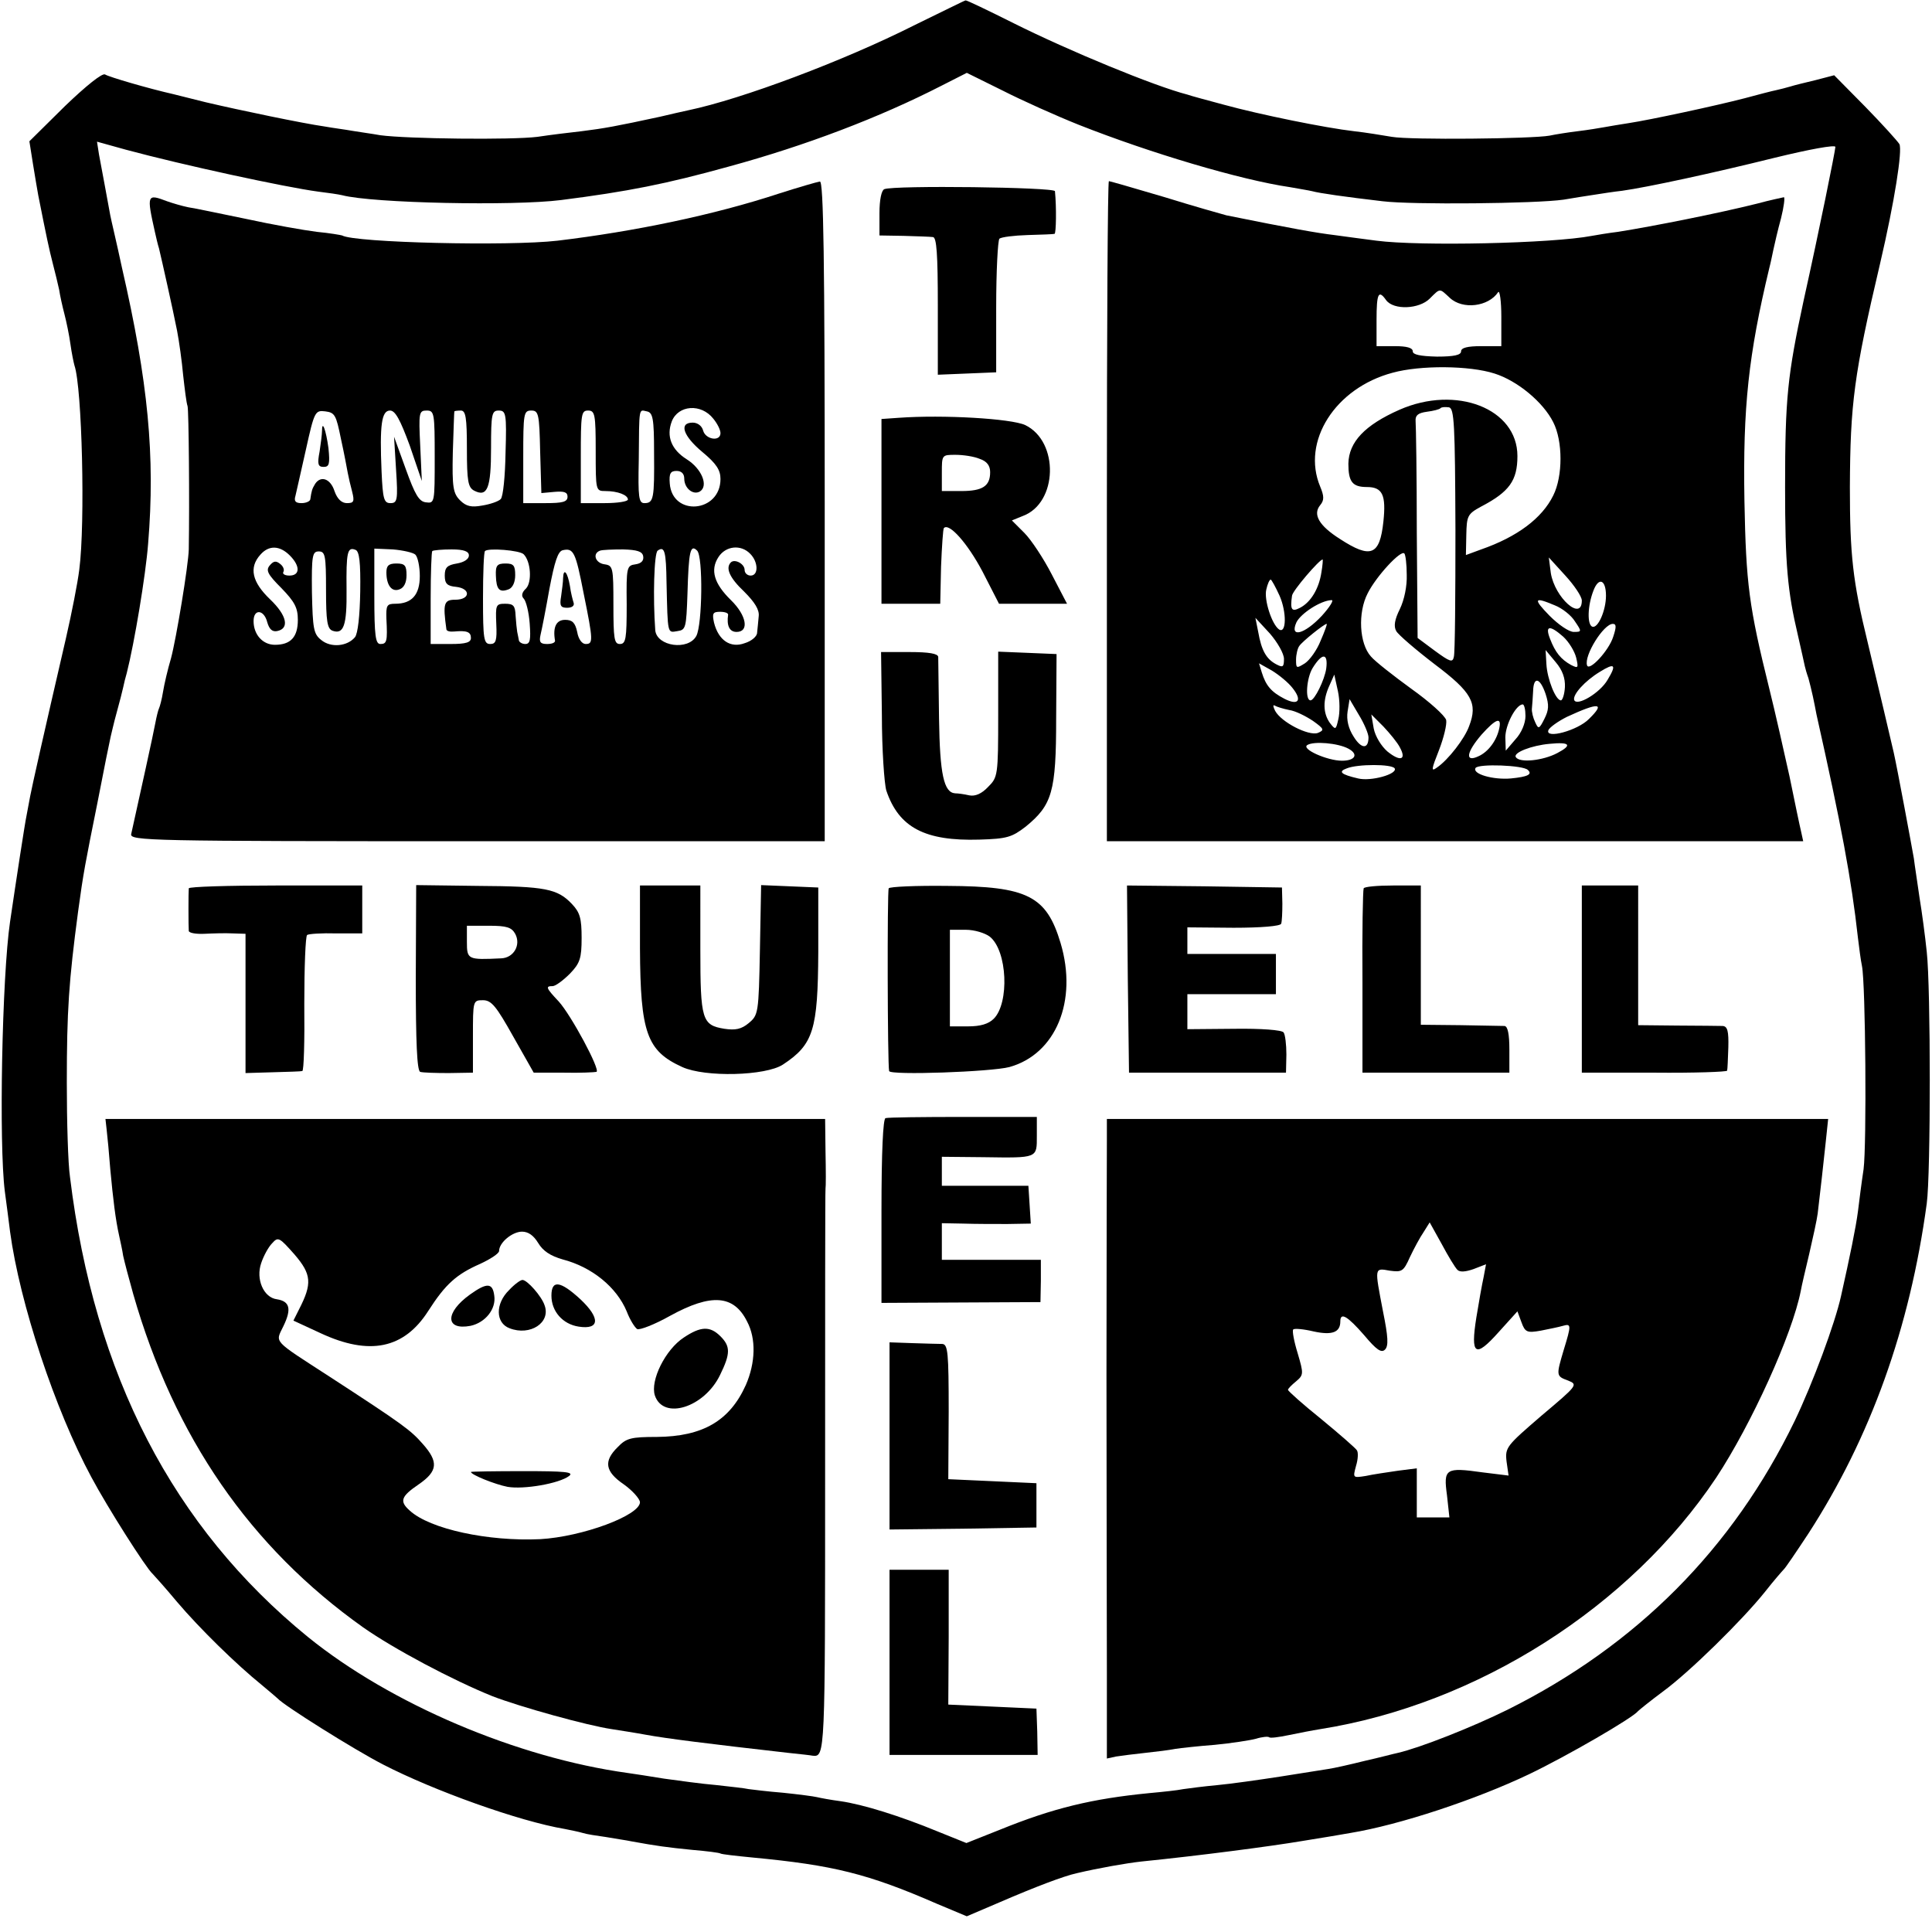 <svg version="1" xmlns="http://www.w3.org/2000/svg" width="640" height="640" viewBox="0 0 480 480"><path d="M226.9 6.4c-17.3 8.7-42.5 18.2-55.9 21-1.4.3-4.5 1-7 1.6-11.1 2.4-13.9 2.9-19.5 3.6-2.7.3-7.7.9-11 1.4-6.4.8-32.3.5-39-.4-2.2-.4-5.3-.8-7-1.1-1.6-.3-4.8-.7-7-1.1-5-.7-20.9-4-29.4-6l-8-2c-6.2-1.4-16.1-4.3-17-4.9-.7-.4-4.7 2.8-10 7.9l-8.8 8.7.9 5.7c.5 3.1 1.1 6.6 1.3 7.7 2.1 10.6 2.7 13.4 3.6 16.9.6 2.3 1.3 5.2 1.6 6.6.2 1.4.8 4.1 1.3 6 .5 1.9 1.2 5.3 1.5 7.5.3 2.2.8 4.6 1 5.3 1.9 5.5 2.7 39.2 1.2 50.7-.4 3.3-1.9 10.9-3.3 17-5.7 24.6-8.4 36.7-8.9 39.3-.3 1.5-.7 3.7-.9 4.8-.4 1.8-2.6 16.2-4.1 26.4-2 13.6-2.8 55.2-1.3 67 .4 3 1 7.5 1.3 10 2.4 17.8 11.2 44.3 20.2 61 4 7.5 13.6 22.6 15.2 24 .3.3 3.1 3.4 6.1 7 5.6 6.6 14.7 15.5 21 20.6 1.9 1.6 3.7 3.1 4 3.4 1.5 1.7 19 12.7 26.2 16.4 12.6 6.5 33.8 14.1 45.1 16 1.5.3 3.5.7 4.5 1 .9.3 3.5.7 5.7 1 2.2.4 5.1.8 6.5 1.1 6 1.1 8.9 1.5 15 2.1 3.6.3 6.7.7 7 .9.3.2 3.9.6 8 1 20 1.9 28.6 4 45.8 11.5l7.4 3.1 8.2-3.5c8.8-3.8 15.9-6.5 19.1-7.2 5.5-1.3 12.4-2.5 16-2.9 14.8-1.5 32.3-3.8 40-5.1 5-.8 10.4-1.7 12-2 12.2-2 31.2-8.3 44.4-14.6 9.4-4.5 25.8-14 27.1-15.7.3-.3 3-2.5 6.1-4.8 6.7-4.9 19.8-17.8 25.4-24.8 2.2-2.8 4.3-5.2 4.6-5.5.4-.3 3.1-4.3 6.2-9 15.4-23.8 25.2-51 29.4-82 1-7.3 1-53.6 0-62.5-.4-3.9-1.2-9.9-1.8-13.5-.5-3.6-1.2-8-1.4-9.7-.5-2.9-4.1-22.3-5-26.3-.8-3.4-3.8-16.3-6.5-27.5-3.7-15.1-4.4-21.7-4.4-38.5.1-20.7 1-27.9 7.5-55.5 3.6-15.4 5.6-28.2 4.8-29.7-.5-.8-4.3-5-8.5-9.3l-7.7-7.8-4.6 1.2c-2.5.6-5.4 1.3-6.3 1.6-1 .3-2.6.7-3.5.9-1 .2-4.5 1.1-7.8 2-7.3 1.9-23.6 5.4-28.9 6.2-2.1.3-4.8.8-6 1-1.1.2-4.1.7-6.6 1-2.5.3-5.6.8-7 1.1-4.3.8-34.7 1.1-39.2.3-2.4-.4-6.6-1.1-9.4-1.4-7-.8-23.3-4.1-32.4-6.6-4.1-1.1-8.2-2.2-9-2.5-8.2-2.1-29.5-10.9-43.1-17.7-6.4-3.2-11.8-5.8-12-5.7-.2 0-6 2.9-13 6.3zM268 31c17.7 7 40.2 13.7 52.5 15.5 2.2.4 4.7.8 5.5 1 1.8.5 8.1 1.4 17.5 2.5 7.3.9 38.1.6 45-.4 2.2-.4 5.6-.9 7.5-1.2 1.9-.3 5.1-.8 7-1 6.4-.9 22.6-4.4 37.9-8.2 8.6-2.1 15.1-3.3 15.1-2.7-.1 1.3-3.9 20.2-7.9 38.2-4 18.6-4.6 24.2-4.6 46.3 0 19.3.6 25.9 3.2 36.9.8 3.6 1.6 7 1.7 7.6.1.5.5 1.9.9 3 .3 1.1.8 3.1 1.1 4.5.3 1.4.7 3.4.9 4.5 6.1 27.2 8.7 41 10.3 55.5.3 2.5.7 5.6 1 7 .9 4.4 1.2 44.3.4 50.5-.5 3.3-1.1 8-1.4 10.5-.5 3.9-2 11.2-4.2 21-1.5 6.8-7 21.6-11.5 31-15.4 31.8-39.3 55.8-71.4 71.8-8.7 4.3-21.6 9.4-27.2 10.7-1 .2-4.7 1.2-8.3 2-3.6.9-7.6 1.8-9 2-1.4.2-6.8 1.1-12 1.9-5.2.8-12.2 1.8-15.5 2.1-3.3.3-7.1.8-8.5 1-1.4.3-5.2.7-8.5 1-14.2 1.4-23.8 3.7-37.1 9.1l-8.3 3.3-7.2-2.9c-9.2-3.8-18.5-6.7-24.1-7.5-2.3-.3-5-.8-5.8-1-.8-.2-4.6-.7-8.5-1.1-3.8-.3-7.7-.8-8.5-.9-.8-.2-4.4-.6-8-1-3.6-.3-9.4-1.1-13-1.6-3.6-.6-7.6-1.2-9-1.4-27.6-3.8-59-17.2-79.5-33.8-33.5-27.3-53.1-65.1-59.1-114.2-.5-3.3-.8-13.9-.8-23.5 0-17.9.5-25.2 2.8-42.5 1.3-9.6 1.8-12.1 4.8-27 1.6-8.3 3.1-15.7 3.3-16.5.2-.8.8-3.5 1.5-6s1.4-5.3 1.6-6.2c.2-1 .6-2.6.9-3.6 1.9-7.5 4.7-24.3 5.3-32.1 1.8-21.8 0-40.3-6.5-68.6-1.3-6.1-2.7-11.9-2.9-13-.7-3.8-2.2-12-2.8-15.1l-.5-3.2 7.2 2C45.4 41 70.8 46.5 79 47.6c2.5.3 5.2.7 6 .9 7.6 2 42.6 2.7 54.4 1.2 16.5-2.1 26.1-4 41.6-8.3 19.1-5.2 37.5-12.2 52.9-20.1l6.3-3.2 8.9 4.4C254 25 262.5 28.8 268 31z"/><path d="M193.5 48.1c-16.1 5.3-35.8 9.4-55 11.7-12.1 1.4-50.4.5-53.5-1.3-.3-.1-3.1-.6-6.3-.9-3.2-.4-11.1-1.8-17.5-3.2-6.4-1.3-12.9-2.7-14.4-2.9-1.5-.3-3.9-1-5.3-1.5-5-1.9-5.1-1.7-3 7.7.3 1.3.7 3.1 1 4 .7 2.9 3.5 15.4 4.5 20.5.5 2.6 1.2 7.6 1.5 11 .4 3.5.8 6.9 1.1 7.7.3 1.1.5 23.8.3 35.6-.1 4-3.1 22.1-4.4 27-.8 2.7-1.7 6.5-2 8.4-.3 1.9-.8 3.7-1 4.1-.2.4-.6 2-.9 3.6-.4 2.3-4 18.6-6 27.6-.4 1.7 4.2 1.8 85.9 1.8h86.4v-82c0-62.8-.3-82-1.2-81.9-.7.1-5.2 1.4-10.2 3zM177.2 104c1 1.2 1.8 2.8 1.8 3.6 0 2.2-3.7 1.6-4.3-.6-.3-1.2-1.4-2-2.6-2-3.5 0-2.4 3.3 2.4 7.3 3.5 2.9 4.5 4.5 4.5 6.7 0 8.4-12 9.4-12.6 1.1-.2-2.5.2-3.1 1.7-3.1 1.2 0 1.9.7 1.9 1.9 0 2.4 2.2 4.2 3.9 3.2 2.2-1.4.4-5.7-3.3-8-3.8-2.4-5.1-5.7-3.7-9.4 1.6-4.1 7.3-4.5 10.3-.7zm-92.5 5c.8 3.6 1.5 7.4 1.7 8.5.2 1.1.7 3.2 1.1 4.7.6 2.4.4 2.8-1.3 2.8-1.3 0-2.4-1-3.1-3-1-3.1-3.4-3.9-4.8-1.8-.8 1.3-.9 1.8-1.2 3.8 0 .5-1 1-2.2 1-1.5 0-1.9-.5-1.5-1.8.2-.9 1.4-6.1 2.6-11.5 2.1-9.5 2.3-9.8 4.8-9.5 2.4.3 2.7.9 3.9 6.8zm17.1 1.7l3 8.8-.4-8.8c-.4-8.2-.3-8.7 1.6-8.7 1.9 0 2 .6 2 11.6 0 11.3 0 11.5-2.2 11.2-1.7-.2-2.7-1.9-5-8.3l-2.9-8 .5 8.2c.5 7.6.3 8.3-1.4 8.3-1.6 0-1.9-1-2.2-7.8-.5-11.7 0-15.2 2.1-15.2 1.3 0 2.5 2.2 4.9 8.7zm14.2.8c0 8.1.3 9.6 1.8 10.4 3.3 1.7 4.2-.6 4.2-10.6 0-8.5.2-9.3 1.9-9.3 1.8 0 2 .7 1.7 10.5-.1 5.8-.6 10.9-1.2 11.5-.6.6-2.7 1.3-4.6 1.6-2.7.5-4 .2-5.5-1.3-1.7-1.7-2-3.2-1.8-11.9.2-5.4.3-10 .4-10.2 0-.1.8-.2 1.6-.2 1.2 0 1.5 1.7 1.5 9.5zm18.2.7l.3 10.3 3.3-.3c2.4-.2 3.2.1 3.2 1.2 0 1.3-1.2 1.6-5.5 1.6H130v-11.5c0-10.8.1-11.5 2-11.5 1.8 0 2 .8 2.2 10.2zm13.8-.2c0 9.9 0 10 2.4 10 3.1 0 5.6 1 5.6 2.1 0 .5-2.6.9-5.8.9h-5.9v-11.5c0-10.6.1-11.5 1.8-11.5s1.9.9 1.9 10zm14.5.5c.1 11.4-.1 12.5-2.4 12.5-1.4 0-1.6-1.4-1.4-10.7.1-13.5 0-12.5 2-12.1 1.5.3 1.8 1.7 1.8 10.3zM72 138c2.6 2.6 2.6 5-.1 5-1.1 0-1.8-.4-1.5-.9.3-.5 0-1.4-.8-2-1-.8-1.6-.8-2.6.4-1 1.2-.5 2.2 2.9 5.6 3.3 3.4 4.1 4.9 4.1 7.9 0 4.3-1.8 6.2-5.7 6.2-3 0-5.3-2.5-5.3-5.9 0-3.1 2.6-2.9 3.4.3.5 1.7 1.2 2.4 2.4 2.2 3.2-.6 2.5-3.9-1.7-7.9-4.5-4.3-5.3-7.9-2.4-11.1 2.1-2.4 4.8-2.3 7.3.2zm17.5 8.9c-.1 6.2-.6 10.5-1.3 11.4-1.9 2.3-6 2.7-8.4.7-1.9-1.5-2.1-2.8-2.3-11.8-.1-9.2.1-10.2 1.7-10.2 1.6 0 1.8 1 1.8 9.5 0 7.8.3 9.7 1.6 10.2 2.8 1 3.6-1.3 3.5-10.2-.1-9.3.2-10.7 2.2-9.9 1 .3 1.3 3.2 1.2 10.3zm13.7-9.1c.6.6 1.1 3 1.1 5.3 0 4.7-2 6.9-6.1 6.9-2.1 0-2.3.4-2.2 3.7.3 5.7.1 6.3-1.5 6.3-1.2 0-1.5-2-1.5-11.9v-11.8l4.6.2c2.5.2 5.1.8 5.6 1.3zm13.3.2c0 .9-1.2 1.7-3 2-2.4.4-3 1-3 3s.6 2.6 2.8 2.8c3.7.4 3.6 3.2-.2 3.2-2.8 0-3.1.9-2.2 7.3 0 .5.9.7 1.9.6 3.2-.3 4.2.1 4.2 1.6 0 1.1-1.2 1.5-5 1.5h-5v-11.3c0-6.3.2-11.6.4-11.8.3-.2 2.4-.4 4.8-.4 3.1 0 4.3.5 4.3 1.5zm13.6-.3c1.8 1.8 2.1 6.9.6 8.5-1.1 1-1.2 1.9-.6 2.5.6.6 1.3 3.4 1.5 6.2.3 4.1.1 5.1-1.1 5.1-.8 0-1.6-.5-1.6-1-.1-.6-.3-1.5-.4-2-.1-.6-.3-2.4-.4-4-.1-2.5-.5-3-2.6-3-2.3 0-2.4.3-2.2 5 .2 4.2-.1 5-1.5 5-1.6 0-1.8-1.2-1.8-11.3 0-6.3.2-11.6.5-11.8.8-.8 8.6-.2 9.6.8zm14.9 9.7c2.4 11.8 2.4 12.6.5 12.6-.9 0-1.8-1.2-2.1-3-.5-2.3-1.2-3-3-3-2.2 0-3.1 1.8-2.5 5.2 0 .5-.8.8-2 .8-1.7 0-2-.5-1.6-2.3.3-1.2 1.3-6.3 2.2-11.4 1.3-6.8 2.1-9.3 3.3-9.6 2.7-.6 3.2.4 5.2 10.7zm14.8-9.2c.2 1.1-.5 1.8-1.9 2-2.2.3-2.3.7-2.2 10 0 8.5-.2 9.8-1.7 9.8-1.4 0-1.6-1.3-1.6-9.8 0-9.2-.1-9.7-2.2-10-2.3-.3-3.1-2.7-1.1-3.4.6-.2 3.1-.3 5.7-.3 3.5.1 4.8.5 5 1.7zm5.8 6.6c.3 13 .2 12.4 2.7 12 2.1-.3 2.2-.8 2.5-9.3.3-10.5.7-12.4 2.4-10.7 1.5 1.5 1.3 18.4-.2 21.2-2 3.7-9.8 2.6-10.2-1.4-.6-8-.3-19.2.6-19.8 1.7-1.2 2.1.1 2.2 8zm20.8-7.2c2 2 2.1 5.4.1 5.4-.8 0-1.5-.6-1.5-1.4 0-1.5-2.4-2.8-3.4-1.9-1.4 1.4-.4 3.8 3.3 7.3 2.6 2.6 3.8 4.5 3.6 6.1-.1 1.3-.3 3.1-.4 4.1 0 .9-1.4 2.1-3.1 2.6-3.5 1.3-6.5-.7-7.6-5.1-.5-2.3-.3-2.7 1.5-2.7 1.2 0 2 .3 2 .7-.4 2.7.3 4.3 2.1 4.3 3.2 0 2.5-4.1-1.4-7.9-4.2-4.1-5.2-7.5-3.1-10.7 1.8-2.8 5.6-3.2 7.9-.8z"/><path d="M80 107.1c0 .8-.3 3.1-.6 5.1-.6 3.1-.4 3.8 1 3.8s1.6-.7 1.2-4.7c-.6-4.4-1.6-7.2-1.6-4.2zM96 142.2c0 3.3 1.4 5 3.3 4.2 1.1-.4 1.7-1.7 1.7-3.5 0-2.4-.4-2.9-2.5-2.9-1.9 0-2.5.5-2.5 2.2zM123.2 143c.1 3.5.9 4.3 3.2 3.4 1-.4 1.6-1.8 1.6-3.5 0-2.4-.4-2.9-2.4-2.9-2.1 0-2.5.5-2.4 3zM139.9 143.6c0 1-.3 3.1-.5 4.6-.4 2.3-.1 2.8 1.5 2.8 1.2 0 1.9-.5 1.6-1.3-.2-.6-.7-2.5-.9-4.1-.6-3.5-1.6-4.6-1.7-2zM275 127v82h173l-.5-2.3c-.3-1.2-1.6-7.4-2.9-13.8-1.4-6.3-3.6-16.1-5-21.7-5.1-20.6-5.8-26.1-6.2-46.7-.4-23.4 1-36.3 6.2-58 .3-1.1.7-3.1 1-4.5.3-1.4 1.1-4.9 1.9-7.8.7-2.8 1-5.2.7-5.2-.4.1-3.4.7-6.7 1.6-9.6 2.4-25.7 5.6-34.5 7-2.5.3-5.4.8-6.5 1-9.9 1.9-42.8 2.6-53.5 1.2-3-.4-7.7-1-10.5-1.4-4.2-.5-10.5-1.6-26.8-4.9-1.1-.3-7.9-2.2-15.3-4.5-7.4-2.2-13.7-4-13.9-4-.3 0-.5 36.9-.5 82zm85.2-53c3.2 3 9.6 2.2 12-1.4.4-.6.8 2.2.8 6.1V86h-5c-3.4 0-5 .4-5 1.3s-1.7 1.3-6 1.3c-4.2-.1-6-.5-6-1.3 0-.9-1.5-1.3-4.5-1.3H342v-6.5c0-6.7.5-7.6 2.4-4.9 1.9 2.5 8.2 2.2 10.8-.4 2.7-2.7 2.4-2.6 5-.2zm11.1 18.8c5.7 1.8 12.1 7.1 14.6 12.1 2.4 4.7 2.4 13.4 0 18.2-2.8 5.7-9 10.3-17.9 13.4l-3.8 1.4.1-5c.1-4.7.3-5.2 3.6-7 7.1-3.7 9.1-6.5 9.1-12.6 0-11.8-15.2-17.7-29.3-11.5-8.6 3.8-12.6 8-12.7 13.4 0 4.5 1 5.8 4.6 5.8 3.9 0 4.8 2 4.1 8.6-.9 8.4-3.1 9.3-10.8 4.3-5.2-3.3-6.8-6.1-4.9-8.4 1-1.2 1-2.2 0-4.6-4.7-11.2 3.7-24.5 18-28.3 6.9-1.9 19.1-1.8 25.3.2zm-9.7 38.7c0 16.5-.1 30.8-.4 31.7-.3 1.5-1 1.2-4.7-1.5l-4.3-3.2-.2-26c0-14.3-.2-26.9-.3-27.9-.1-1.4.6-2 2.8-2.3 1.6-.2 3.2-.6 3.4-.9.3-.3 1.2-.3 2.1-.2 1.3.3 1.5 4.1 1.6 30.3zm-12.1 11.3c.1 2.8-.6 6.2-1.7 8.5-1.3 2.6-1.6 4.3-.9 5.5.5.9 4.8 4.6 9.5 8.2 9.3 7 10.8 9.7 8.6 15.4-1.1 3.1-5.2 8.4-8 10.3-1.5 1.1-1.4.5.5-4.3 1.2-3.1 2-6.4 1.8-7.5-.3-1.1-4.2-4.6-8.7-7.8-4.4-3.2-9-6.8-10-8-2.9-3.2-3.3-10.9-.8-15.7 2.1-4.2 8.2-10.8 9.1-9.9.3.3.6 2.7.6 5.3zm-21.2-.6c-.6 4-2.6 7.4-5.3 8.8-2.1 1.1-2.5.5-2-3 .1-1.2 6.8-9 7.6-9 .1 0 0 1.5-.3 3.2zm64.7 7c0 5.3-6.7-.7-7.7-6.8l-.5-3.9 4.1 4.5c2.2 2.4 4.1 5.2 4.1 6.2zm-75.1-1.2c1.8 4.1 1.7 9.5-.1 8.4-1.8-1.2-3.8-7.4-3.2-9.9.3-1.4.8-2.5 1.1-2.5.2 0 1.2 1.8 2.2 4zm81.1 0c0 3.7-2 8.2-3.4 7.7-1.3-.5-1.2-5.2.3-9 1.3-3.4 3.1-2.7 3.1 1.3zm-70.6 5c-4.3 4.6-8.1 5.6-6.3 1.6 1.1-2.2 6-5.4 8.7-5.5.7-.1-.4 1.7-2.4 3.9zm57.9-2.6c1.8.7 4.1 2.5 5 4 1.7 2.5 1.7 2.6-.3 2.6-1.2 0-3.8-1.8-6-4-4.2-4.3-3.9-4.8 1.3-2.6zM319 163.7c0 2.1-.3 2.2-2 1.3-2.4-1.3-3.6-3.4-4.4-8l-.7-3.5 3.6 3.9c1.9 2.2 3.5 5 3.5 6.3zm9.1-4.5c-.9 2.3-2.7 4.8-3.9 5.6-2.1 1.3-2.2 1.3-2.2-.9 0-1.3.4-2.9.8-3.4.7-1.1 6.2-5.5 6.8-5.5.2 0-.5 1.9-1.5 4.2zm72.7-1c-1.1 3.5-6 8.7-6.5 7.1-.8-2.4 4.1-10.3 6.4-10.3.9 0 .9.8.1 3.2zm-12.4 0c1.4 1.3 2.8 3.6 3.2 5.2.6 2.6.5 2.7-1.3 1.8-2.5-1.4-3.9-3.1-5.2-6.5-1.3-3.3-.1-3.5 3.3-.5zm.4 12.5c-.1 1.8-.6 3.3-1 3.3-1.3 0-3.4-5.3-3.6-9l-.2-3.5 2.5 3c1.7 2 2.4 4 2.3 6.2zm-59.3-4.6c-.4 2.8-2.9 7.9-3.9 7.9-1.4 0-1-5.5.5-8 2.4-3.9 3.9-3.8 3.4.1zm-8.4 4.8c2.5 3.1 1.5 4.5-2 2.7-3.3-1.7-4.6-3.3-5.6-6.5l-.7-2.3 3.2 1.8c1.8 1.1 4.1 3 5.1 4.3zm78.3-2c-1.9 3.3-7.7 6.7-8.3 5-.4-1.3 2.6-4.7 6.4-7 3.7-2.3 4.2-1.8 1.9 2zm-66.9 9.8c-.6 2.7-.7 2.7-2.1.9-1.7-2.4-1.8-5.6-.1-9.3l1.2-2.7.9 4.1c.5 2.3.5 5.4.1 7zm51.5-6.3c.9 2.8.8 4-.3 6.2-1.3 2.6-1.5 2.6-2.3.8-.5-1-.9-2.6-.8-3.4.1-.8.2-2.7.3-4.3.1-3.7 1.7-3.4 3.1.7zm-44 10.8c0 3-1.8 2.9-3.7-.2-1.3-2-1.8-4.2-1.5-6.2l.5-3.1 2.3 3.9c1.3 2.1 2.4 4.7 2.4 5.6zm-19.7-6.8c1.5.2 4.1 1.5 5.9 2.7 2.8 2 2.9 2.3 1.2 3-2.3.8-9.1-2.7-10.6-5.5-.5-1-.6-1.6-.1-1.3.5.3 2.1.8 3.6 1.1zm58.7 1.5c0 1.8-1 4.2-2.5 5.8l-2.4 2.8-.1-3.3c0-3.1 2.6-8.1 4.3-8.2.4 0 .7 1.3.7 2.9zm15.8.7c-2.8 2.9-11 5.1-10.1 2.8.3-.7 2.4-2.2 4.6-3.3 8-3.7 9.6-3.5 5.5.5zm-47 7.1c1.7 3.1.1 3.6-3.1 1-1.5-1.3-3-3.7-3.4-5.7l-.6-3.5 3 3c1.6 1.7 3.5 4 4.1 5.2zm24.7-4.8c-.6 3-2.7 5.9-5.2 7-3.4 1.6-3-1 .8-5.4 3.5-3.9 5-4.5 4.4-1.6zM335 186c2.6 1.4 1.7 3-1.6 3-3.6 0-10.2-2.9-8.6-3.9 1.6-1 7.6-.5 10.2.9zm51.9 1.1c-3.6 1.9-9.4 2.5-10.3 1-.7-1.1 3.9-2.9 8.4-3.3 5.1-.5 5.7.3 1.9 2.3zm-40.4 3.8c.8 1.4-5.9 3.3-9.1 2.5-4.3-1-5-1.7-2.8-2.5 2.7-1.1 11.2-1.1 11.9 0zm33.1.4c1.2 1.1-.1 1.7-4.2 2.1-4.4.4-9.7-1.1-8.8-2.6.7-1.1 11.9-.7 13 .5zM219.7 47c-.7.3-1.2 2.6-1.2 6v5.5l6 .1c3.3.1 6.6.2 7.3.3.9.1 1.2 4.2 1.2 17.1v17.1l7.3-.3 7.2-.3V76.3c0-8.9.4-16.5.8-17 .5-.4 3.6-.8 7-.9 3.4-.1 6.4-.2 6.7-.3.4-.1.5-6.6.1-10.6-.1-1-40-1.5-42.4-.5zM223.3 103.8l-4.3.3V150h14.6l.2-9.2c.2-5 .5-9.4.7-9.6 1.3-1.4 5.9 3.8 9.6 10.8l4.1 8h16.9l-3.8-7.3c-2-3.9-5.1-8.6-6.8-10.3l-3.1-3.1 2.7-1.1c8.7-3.2 9.1-18.5.6-22.6-3.5-1.6-20.3-2.6-31.4-1.8zm20.1 10.2c1.8.6 2.6 1.7 2.6 3.3 0 3.5-1.9 4.7-7.2 4.7H234v-4.5c0-4.5 0-4.5 3.4-4.5 1.9 0 4.6.4 6 1zM219.1 177.6c0 8.6.6 17.1 1.1 18.8 3.1 9.2 9.6 12.6 23.1 12.2 6.9-.2 8.1-.6 11.5-3.2 6.6-5.4 7.6-8.6 7.6-26.9l.1-16-7.2-.3-7.3-.3v15.6c0 15.2-.1 15.6-2.5 18-1.6 1.7-3.2 2.4-4.7 2.1-1.3-.3-2.8-.5-3.5-.5-2.8-.2-3.8-4.7-4-18.6-.1-7.7-.2-14.6-.2-15.3-.1-.8-2.2-1.2-7.1-1.2h-7.1l.2 15.6zM46.9 220.7c-.1.9-.1 9.4 0 10.6.1.5 1.8.8 3.9.7 2-.1 5.2-.2 7-.1l3.2.1v34.6l6.8-.2c3.7-.1 7-.2 7.3-.3.4 0 .6-7.6.5-16.7 0-9.1.3-16.8.7-17.1.4-.3 3.7-.5 7.2-.4H90V220H68.5c-11.8 0-21.5.3-21.6.7zM103.3 242.9c0 16 .3 23.1 1.1 23.4.6.2 3.8.3 7.1.3l6-.1v-9c0-8.9 0-9 2.5-9 2.1 0 3.3 1.5 7.5 9l5.1 9h7.4c4.1.1 7.8-.1 8.2-.2 1-.5-6.3-14.1-9.4-17.5-3.2-3.4-3.3-3.8-1.5-3.8.7 0 2.6-1.4 4.3-3.1 2.5-2.6 2.9-3.8 2.9-8.9 0-4.8-.4-6.3-2.4-8.4-3.6-3.8-6.6-4.4-23.3-4.5l-15.4-.2-.1 23zM128 232c1.5 2.8-.4 6-3.5 6.1-8.3.4-8.5.3-8.5-4.1v-4h5.5c4.4 0 5.6.4 6.5 2zM159 235.7c.1 20.9 1.7 25.4 10.5 29.4 5.7 2.6 20.7 2.2 25-.6 7.6-5 8.7-8.6 8.8-28v-16l-7.1-.3-7.1-.3-.3 16.1c-.3 15.8-.4 16.2-2.8 18.2-1.8 1.5-3.3 1.8-6 1.4-5.6-.9-6-2.2-6-19.8V220h-15v15.7zM220.8 220.7c-.4.7-.3 43.7.1 45.4.2 1.1 25.4.2 29.9-1 11.5-3.2 17-16.4 12.7-30.8-3.5-11.7-8.2-14.1-28.1-14.2-7.8-.1-14.4.2-14.6.6zm25.1 12c4.4 3.5 4.9 16.5 1 20.4-1.3 1.3-3.3 1.9-6.4 1.9H236v-24h3.9c2.2 0 4.8.8 6 1.7zM280.2 243.2l.3 23.3h39l.1-4.5c0-2.5-.3-5-.7-5.5-.4-.6-5.6-1-12.3-.9l-11.6.1V247h22v-10h-22v-6.6l11.5.1c6.8 0 11.6-.4 11.8-1 .2-.5.3-2.8.3-5l-.1-4-19.3-.3-19.2-.2.2 23.2zM338.8 220.7c-.2.5-.4 10.9-.3 23.3v22.5H375v-5.7c0-3.9-.4-5.8-1.2-5.9-.7 0-5.7-.1-11-.2l-9.8-.1V220h-6.9c-3.9 0-7.1.3-7.3.7zM393 243.3v23.2h18c9.9.1 18.1-.2 18.1-.5.1-.3.2-2.9.3-5.8.1-4-.2-5.2-1.4-5.3-.8 0-5.9-.1-11.2-.1l-9.8-.1V220h-14v23.3zM220 277.8c-.6.2-1 8.2-1 23.1v22.8l19.7-.1 19.8-.1.1-5.3V313H234v-9.1l5.3.1c2.8.1 7.8.1 11 .1l5.8-.1-.3-4.7-.3-4.7H234v-7.2l10.3.1c13.6.2 13.3.3 13.3-5.3v-4.7h-18.3c-10 0-18.7.1-19.3.3zM26.5 280.7c.2 1.6.6 5.9.9 9.8.7 7.5 1.3 12.5 2.2 16.5.3 1.4.8 3.6 1 5 .3 1.4 1.4 5.6 2.5 9.5 10.2 35.6 29.1 62.9 57.1 82.8 7.7 5.4 22.2 13.1 32.1 17.1 7 2.7 23.6 7.3 29.7 8.2 1.9.3 5.8.9 8.5 1.4 4.9.9 15.1 2.2 35.4 4.5 2.9.3 5.6.6 6 .7 3.1.3 3.1.1 3.1-70.1 0-38.5 0-70.3.1-70.8.1-.4.1-4.5 0-9.1l-.1-8.2H26.2l.3 2.7zm107.2 28.1c1.2 2 3 3.2 6.1 4.1 7.3 1.9 13.4 6.9 15.9 12.9.8 2.1 2 4 2.6 4.4.6.3 4.3-1.1 8.2-3.3 10.2-5.6 15.8-5.2 19.1 1.4 2.3 4.3 2.1 10.3-.3 15.8-4 8.9-10.7 12.8-22.1 12.9-6.4 0-7.6.3-9.7 2.5-3.6 3.5-3.2 6.1 1.5 9.3 2.1 1.5 3.9 3.5 4 4.4 0 3.3-14.3 8.6-24.8 9.2-12.9.6-27.4-2.5-32.4-7.1-2.6-2.3-2.2-3.5 2.2-6.5 4.8-3.3 5-5.6 1-10.1-3-3.4-4.7-4.7-23-16.6-14.5-9.4-13.6-8.4-11.6-12.6 2.1-4.3 1.6-6.2-1.6-6.7-3.3-.4-5.3-5-3.9-9 .6-1.8 1.8-4 2.7-4.9 1.5-1.7 1.8-1.5 5.6 2.8 4.2 4.9 4.4 7.2 1.1 13.6l-1.4 2.8 6.7 3.1c12.2 5.7 20.8 3.9 26.8-5.5 4.3-6.7 7-9.1 12.9-11.7 2.6-1.2 4.7-2.6 4.7-3.2 0-2.1 3.3-4.8 5.7-4.8 1.6 0 2.9 1 4 2.8z"/><path d="M126.5 320.5c-3.5 3.4-3.4 8.2.1 9.5 5.1 2 10.3-1.4 8.7-5.7-.7-2.2-4.3-6.3-5.5-6.3-.5 0-2 1.1-3.3 2.5zM116.8 321.6c-6.3 4.5-6.2 9 .1 7.8 3.7-.8 6.4-4.2 5.9-7.5-.4-3.2-1.8-3.3-6-.3zM137 321.9c0 3.9 2.8 7.1 6.8 7.7 5.2.8 5.4-2.1.4-6.8-5-4.6-7.2-4.9-7.2-.9zM169.9 332.3c-4.6 3-8.4 10.7-7.2 14.4 2.1 6.2 12.3 3 16.2-5.1 2.6-5.3 2.6-7.1.1-9.6-2.6-2.6-4.9-2.5-9.1.3zM117 365.7c0 .7 6 3.1 9.1 3.7 4 .7 12.8-.8 15.3-2.7 1.3-1-1.1-1.2-11.4-1.2-7.1 0-13 .1-13 .2zM275 283.5c0 3-.1 29.1-.1 58s.1 62.1.1 73.9v21.5l2.3-.5c1.2-.2 4.5-.6 7.2-.9 2.8-.3 6.1-.7 7.5-1 1.4-.2 5.8-.7 9.8-1 4.1-.4 8.7-1.1 10.2-1.5 1.6-.5 3-.6 3.3-.4.2.3 2.4 0 4.8-.5s6-1.2 7.9-1.5c39.1-6.2 77-30.4 98.4-62.5 8.7-13.2 18.9-35.6 21-46.4.2-1.2 1.2-5.4 2.1-9.2.9-3.9 1.9-8.4 2.1-10 .7-5.9 1.4-12.1 2-17.8l.6-5.7H275v5.5zm87.1 32c.6.6 2 .5 4-.2l3.1-1.2-.6 3.2c-.4 1.8-1.2 6.3-1.8 10-1.5 9.4-.3 10.2 5.5 3.7l4.7-5.2 1 2.7c.9 2.5 1.4 2.7 4.8 2.1 2-.4 4.5-.9 5.5-1.2 2.1-.6 2.1-.2.2 6-1.9 6.4-1.9 6.5 1.1 7.6 2.5 1 2.3 1.2-6.6 8.7-8.7 7.5-9.1 7.9-8.7 11.4l.5 3.5-6.5-.8c-9.2-1.3-9.7-.9-8.8 5.7l.6 5.5H352v-12.2l-4.7.6c-2.7.4-6.2.9-8 1.3-3.2.5-3.2.5-2.4-2.5.5-1.6.6-3.4.2-3.9-.3-.5-4.3-4-8.8-7.7-4.6-3.7-8.3-7-8.3-7.3 0-.3.9-1.2 2-2.1 1.9-1.6 1.9-1.9.4-7-.9-2.9-1.4-5.6-1.1-5.9.3-.3 2.6-.1 5.1.5 4.6 1 6.6.2 6.6-2.5 0-2.4 1.8-1.3 5.9 3.4 3.1 3.7 4.3 4.5 5.2 3.6.9-.9.8-3.1-.5-9.5-2.1-11-2.2-10.8 1.7-10.1 3 .4 3.4.2 5-3.4 1-2.1 2.5-4.9 3.4-6.2l1.5-2.4 3 5.4c1.6 3 3.3 5.8 3.9 6.4zM221 356.8V380l18.3-.2 18.2-.3v-11l-10.9-.5-11-.5.1-16.8c0-14.7-.2-16.7-1.6-16.8-.9 0-4.2-.1-7.4-.2l-5.7-.2v23.3zM221 413v23h36.8l-.1-5.8-.2-5.7-10.9-.5-11-.5.1-16.8V390H221v23z"/></svg>